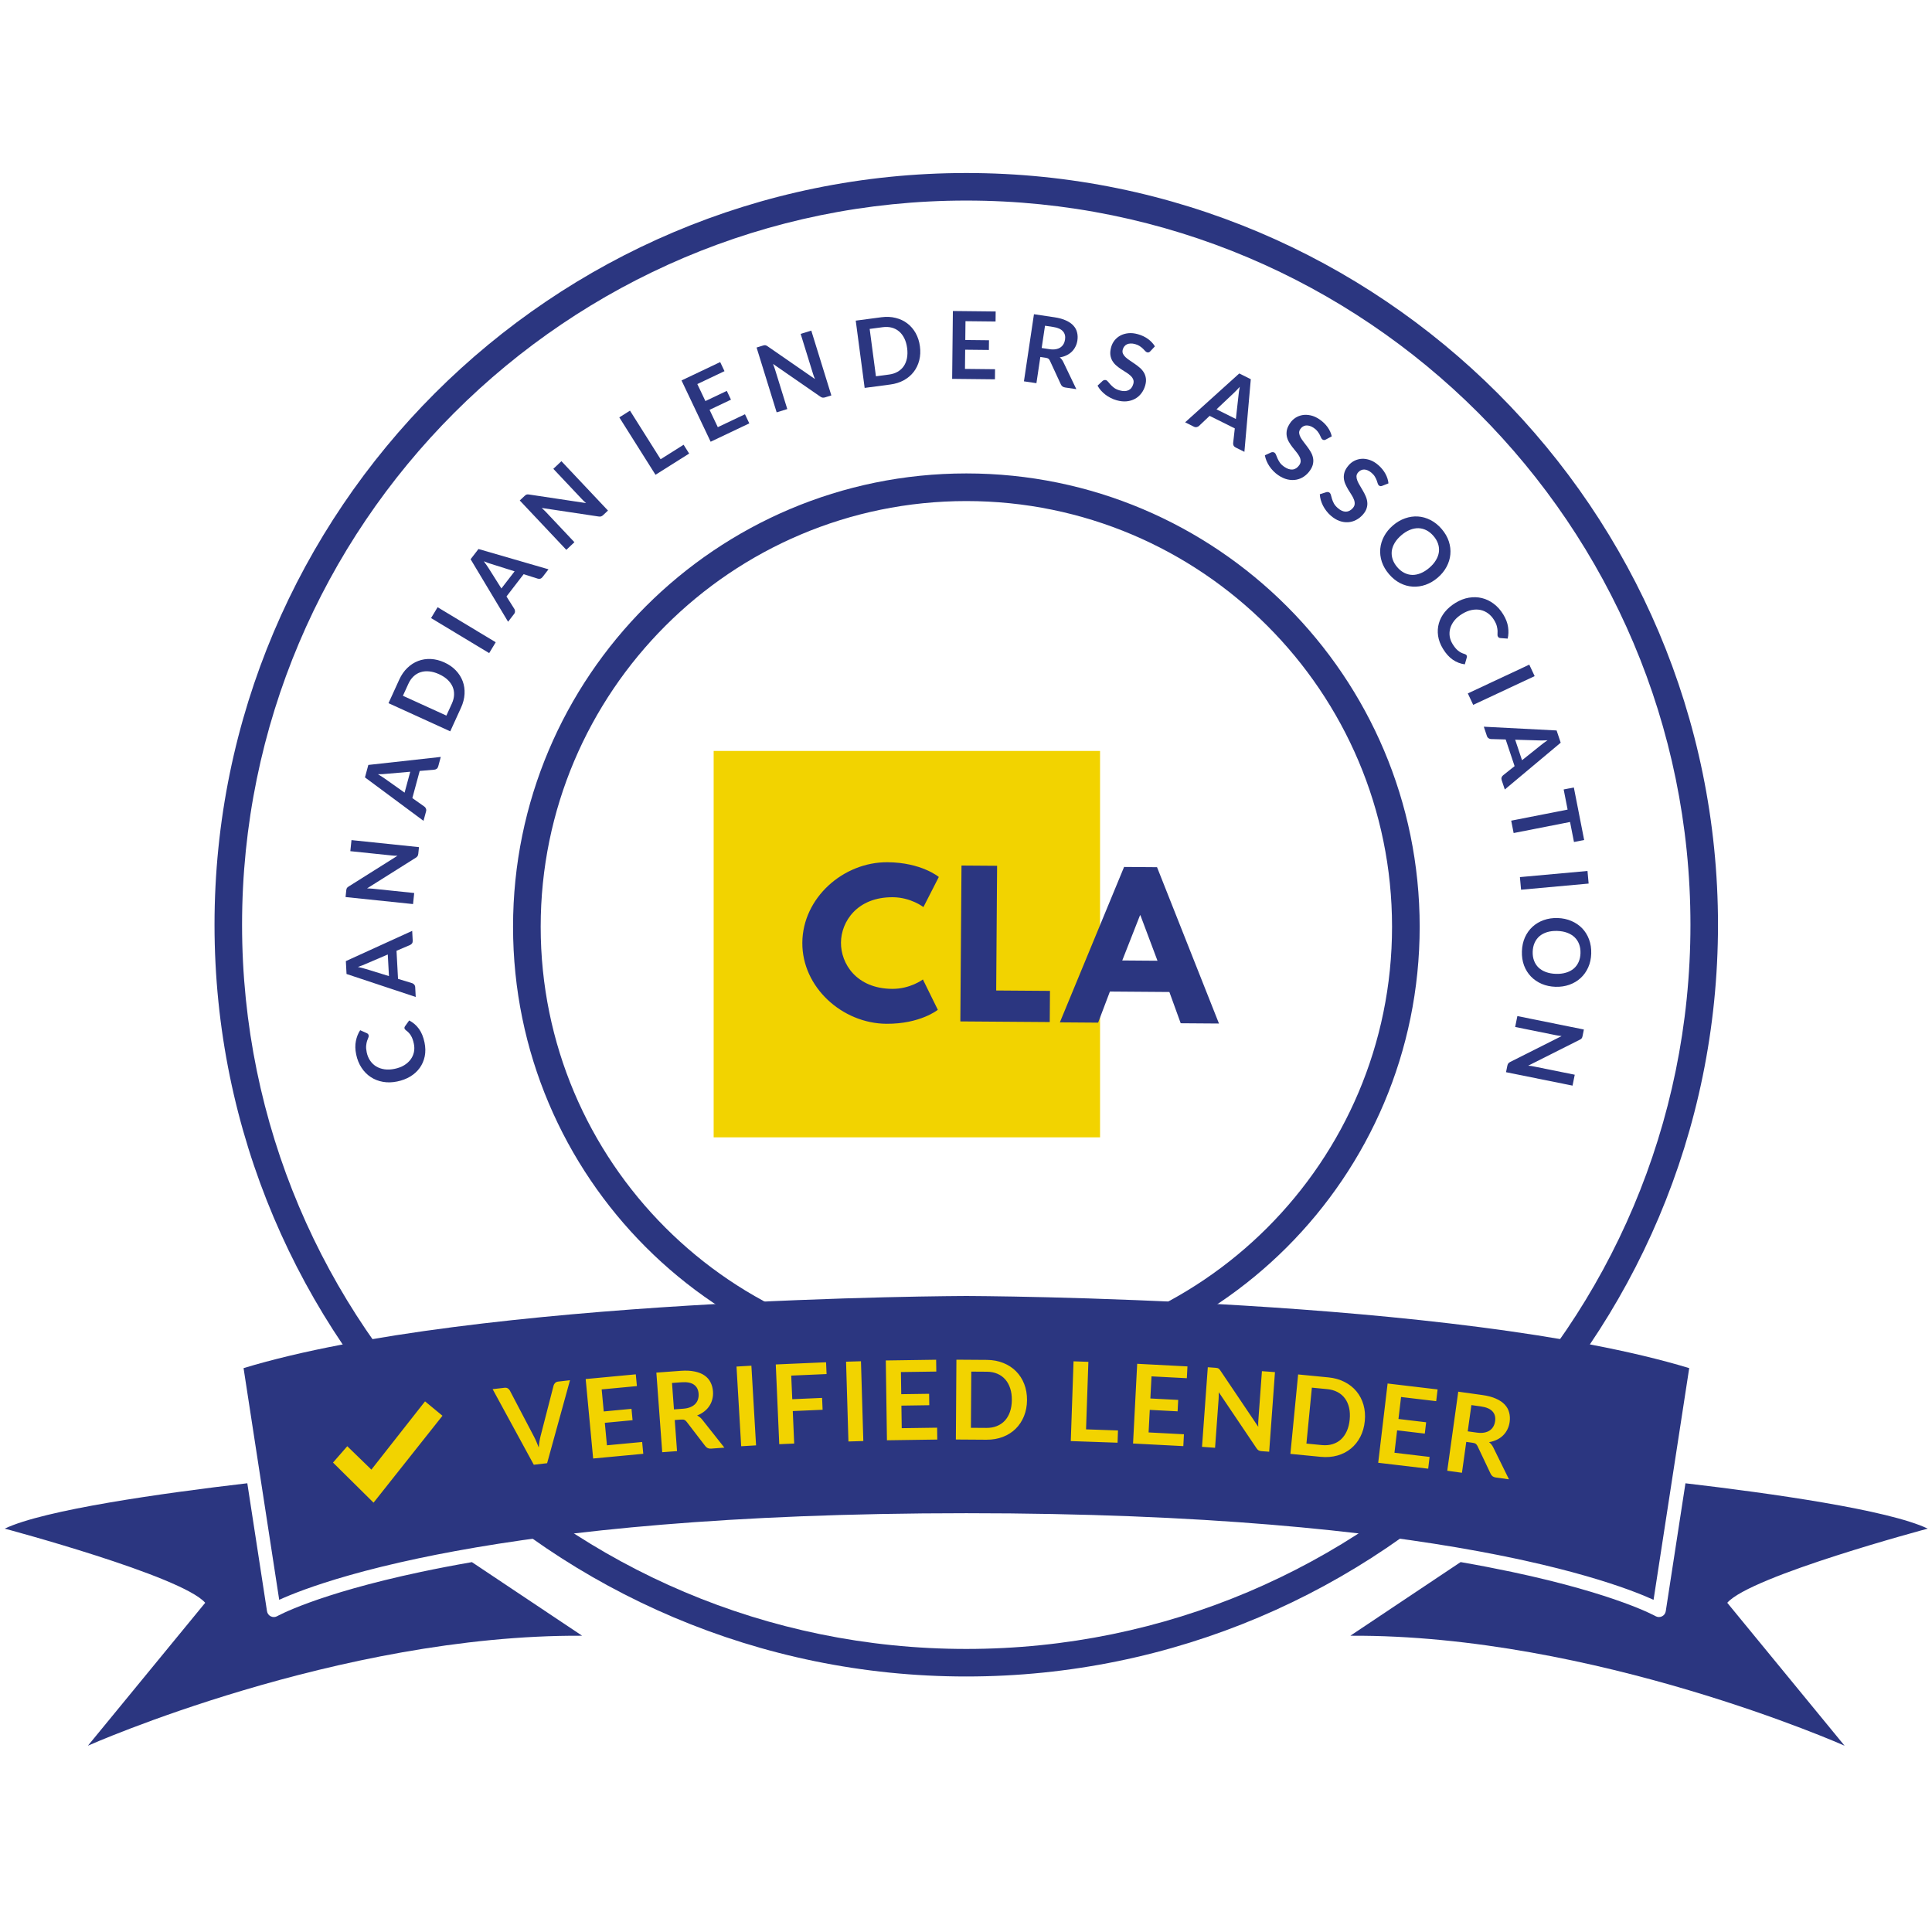 <svg width="410" height="410" viewBox="0 0 410 410" fill="none" xmlns="http://www.w3.org/2000/svg">
<path fill-rule="evenodd" clip-rule="evenodd" d="M108.877 196.669C108.877 143.574 151.982 100.469 205.077 100.469C258.172 100.469 301.277 143.574 301.277 196.669C301.277 249.766 258.172 292.869 205.077 292.869C151.982 292.869 108.877 249.766 108.877 196.669ZM205.077 106.333C155.221 106.333 114.741 146.813 114.741 196.669C114.741 246.527 155.221 287.005 205.077 287.005C254.933 287.005 295.413 246.527 295.413 196.669C295.413 146.813 254.933 106.333 205.077 106.333Z" fill="#2B3680"/>
<path fill-rule="evenodd" clip-rule="evenodd" d="M45.525 196.246C45.525 108.199 117.008 36.716 205.055 36.716C293.102 36.716 364.584 108.199 364.584 196.246C364.584 284.296 293.102 355.776 205.055 355.776C117.008 355.776 45.525 284.296 45.525 196.246ZM205.055 42.561C120.236 42.561 51.37 111.427 51.37 196.246C51.37 281.068 120.236 349.931 205.055 349.931C289.874 349.931 358.74 281.068 358.74 196.246C358.74 111.427 289.874 42.561 205.055 42.561Z" fill="#2B3680"/>
<path fill-rule="evenodd" clip-rule="evenodd" d="M55.395 314.433L59.252 339.506L59.252 339.506C60.429 338.969 62.192 338.224 64.622 337.338C69.611 335.521 77.416 333.114 88.76 330.713C91.216 330.193 93.837 329.673 96.631 329.16L96.631 329.16C119.656 324.931 154.44 321.127 205.081 321.127C255.688 321.127 290.458 324.925 313.482 329.151C313.671 329.186 313.86 329.22 314.047 329.255C316.65 329.737 319.1 330.225 321.404 330.713C322.112 330.863 322.808 331.013 323.489 331.163C333.712 333.413 340.864 335.635 345.54 337.338C345.692 337.393 345.842 337.448 345.988 337.503C348.189 338.316 349.807 339.003 350.91 339.506L354.768 314.44L358.477 290.337C333.81 282.856 295.933 279.019 263.897 277.061C247.642 276.068 232.934 275.56 222.29 275.301C216.968 275.171 212.663 275.104 209.69 275.069C208.203 275.051 207.049 275.042 206.268 275.037C205.877 275.034 205.579 275.033 205.379 275.032L205.081 275.031H205.08L205.003 275.031L204.772 275.032C204.569 275.033 204.268 275.034 203.874 275.037C203.086 275.042 201.927 275.051 200.435 275.069C197.452 275.104 193.141 275.172 187.815 275.302C177.163 275.562 162.456 276.07 146.208 277.064C114.184 279.023 76.339 282.86 51.688 290.337L55.395 314.433ZM56.661 341.922L52.484 314.769C34.505 316.875 9.38 320.395 1.001 324.399C1.001 324.399 38.606 334.426 43.547 340.137L18.654 370.465C18.654 370.465 71.793 346.843 123.535 347.127L100.145 331.507C96.237 332.187 92.65 332.883 89.367 333.578C78.144 335.954 70.472 338.324 65.625 340.09C63.201 340.973 61.484 341.704 60.382 342.21C59.831 342.462 59.434 342.659 59.18 342.789C59.053 342.854 58.961 342.902 58.904 342.933C58.875 342.949 58.855 342.96 58.843 342.967L58.833 342.972L58.831 342.973C58.413 343.211 57.904 343.228 57.471 343.018C57.037 342.808 56.734 342.399 56.661 341.922ZM320.797 333.578C317.5 332.88 313.896 332.181 309.968 331.498L286.565 347.127C338.307 346.843 391.446 370.465 391.446 370.465L366.553 340.137C371.494 334.426 409.099 324.399 409.099 324.399C400.73 320.399 375.654 316.883 357.679 314.776L353.501 341.923C353.428 342.399 353.125 342.809 352.691 343.018C352.258 343.228 351.748 343.21 351.329 342.972L351.319 342.966C351.307 342.96 351.287 342.949 351.259 342.933C351.201 342.902 351.11 342.854 350.982 342.789C350.728 342.658 350.331 342.462 349.78 342.21C348.679 341.704 346.962 340.973 344.538 340.09C339.691 338.324 332.019 335.954 320.797 333.578Z" fill="#2B3680"/>
<path fill-rule="evenodd" clip-rule="evenodd" d="M217.948 297.12C217.94 298.362 217.725 299.5 217.304 300.536C216.883 301.572 216.295 302.462 215.541 303.207C214.786 303.951 213.88 304.527 212.823 304.934C211.766 305.341 210.597 305.54 209.316 305.531L202.85 305.487L202.965 288.548L209.431 288.592C210.712 288.601 211.878 288.82 212.93 289.249C213.981 289.67 214.879 290.258 215.624 291.013C216.368 291.76 216.944 292.654 217.351 293.695C217.758 294.737 217.957 295.878 217.948 297.12ZM214.727 297.098C214.733 296.169 214.614 295.336 214.369 294.6C214.124 293.857 213.773 293.23 213.316 292.719C212.859 292.2 212.299 291.802 211.637 291.524C210.983 291.247 210.242 291.105 209.414 291.099L206.123 291.077L206.042 303.002L209.333 303.024C210.161 303.03 210.904 302.898 211.562 302.629C212.227 302.36 212.792 301.974 213.256 301.469C213.721 300.957 214.08 300.335 214.335 299.602C214.59 298.862 214.721 298.027 214.727 297.098ZM198.698 291.064L198.662 288.557L187.979 288.712L188.224 305.649L198.907 305.494L198.87 302.976L191.362 303.084L191.293 298.294L197.208 298.208L197.173 295.784L191.258 295.869L191.19 291.172L198.698 291.064ZM183.211 305.81L180.05 305.904L179.548 288.972L182.71 288.879L183.211 305.81ZM175.413 291.597L175.304 289.093L164.631 289.558L165.368 306.48L168.539 306.342L168.239 299.449L174.57 299.174L174.461 296.657L168.13 296.933L167.911 291.924L175.413 291.597ZM160.447 306.73L157.29 306.915L156.298 290.005L159.456 289.82L160.447 306.73ZM143.677 307.951L143.191 301.351L144.534 301.252C144.846 301.229 145.082 301.254 145.244 301.329C145.414 301.402 145.573 301.535 145.72 301.728L149.67 306.876C149.818 307.068 149.989 307.212 150.184 307.308C150.386 307.402 150.624 307.44 150.897 307.42L153.724 307.211L149.035 301.284C148.716 300.885 148.35 300.587 147.936 300.39C148.514 300.16 149.021 299.872 149.458 299.527C149.902 299.181 150.265 298.79 150.546 298.354C150.835 297.918 151.042 297.44 151.169 296.922C151.303 296.403 151.349 295.859 151.307 295.291C151.254 294.574 151.081 293.929 150.789 293.356C150.503 292.774 150.08 292.288 149.518 291.899C148.965 291.509 148.267 291.228 147.424 291.055C146.589 290.874 145.595 290.825 144.442 290.91L139.29 291.29L140.534 308.183L143.677 307.951ZM144.987 298.951L143.024 299.096L142.611 293.488L144.621 293.34C145.781 293.255 146.659 293.421 147.253 293.839C147.856 294.257 148.189 294.894 148.252 295.751C148.283 296.179 148.242 296.578 148.128 296.946C148.015 297.315 147.823 297.642 147.555 297.928C147.293 298.206 146.946 298.435 146.513 298.616C146.088 298.796 145.579 298.908 144.987 298.951ZM134.926 291.654L135.16 294.15L127.685 294.853L128.124 299.53L134.014 298.976L134.241 301.39L128.352 301.944L128.8 306.714L136.276 306.011L136.512 308.518L125.875 309.519L124.289 292.654L134.926 291.654ZM104.542 294.798L107.067 294.506C107.339 294.475 107.568 294.516 107.754 294.628C107.94 294.74 108.087 294.896 108.197 295.096L113.337 304.903C113.507 305.222 113.674 305.576 113.837 305.966C114.006 306.347 114.171 306.753 114.331 307.182C114.406 306.27 114.537 305.457 114.722 304.744L117.483 294.025C117.532 293.838 117.638 293.661 117.799 293.493C117.961 293.325 118.173 293.226 118.437 293.195L120.962 292.904L116.106 310.515L113.279 310.841L104.542 294.798ZM237.254 303.565L230.475 303.331L230.97 289.001L227.821 288.893L227.236 305.821L237.164 306.164L237.254 303.565ZM251.997 289.972L251.867 292.475L244.368 292.086L244.125 296.777L250.033 297.084L249.907 299.505L243.999 299.199L243.751 303.983L251.25 304.373L251.119 306.888L240.45 306.334L241.328 289.418L251.997 289.972ZM258.311 290.315C258.218 290.293 258.102 290.277 257.962 290.266L256.314 290.146L255.085 307.041L257.854 307.242L258.609 296.867C258.624 296.665 258.632 296.442 258.634 296.2C258.644 295.95 258.647 295.7 258.642 295.449L266.655 307.343C266.796 307.556 266.946 307.708 267.104 307.798C267.261 307.888 267.465 307.942 267.714 307.96L269.338 308.078L270.568 291.184L267.799 290.983L267.052 301.252C267.035 301.478 267.021 301.724 267.01 301.989C267.007 302.247 267.011 302.514 267.022 302.789L258.977 290.845C258.899 290.73 258.827 290.639 258.762 290.571C258.697 290.496 258.626 290.44 258.551 290.403C258.484 290.359 258.404 290.33 258.311 290.315ZM289.632 301.564C289.512 302.8 289.195 303.915 288.682 304.909C288.17 305.902 287.504 306.736 286.685 307.409C285.866 308.083 284.912 308.575 283.823 308.884C282.733 309.194 281.551 309.287 280.277 309.163L273.841 308.536L275.482 291.677L281.918 292.304C283.193 292.428 284.335 292.751 285.343 293.273C286.352 293.787 287.194 294.453 287.867 295.272C288.541 296.083 289.034 297.026 289.345 298.1C289.657 299.174 289.752 300.328 289.632 301.564ZM286.426 301.252C286.516 300.327 286.472 299.487 286.294 298.732C286.118 297.97 285.824 297.313 285.415 296.764C285.006 296.206 284.485 295.759 283.851 295.423C283.224 295.087 282.499 294.879 281.675 294.799L278.399 294.48L277.243 306.349L280.52 306.668C281.343 306.748 282.095 306.684 282.774 306.475C283.462 306.268 284.059 305.934 284.567 305.473C285.075 305.005 285.49 304.417 285.81 303.711C286.13 302.997 286.336 302.177 286.426 301.252ZM304.784 297.349L305.08 294.859L294.471 293.601L292.475 310.422L303.084 311.68L303.381 309.179L295.925 308.295L296.489 303.537L302.363 304.234L302.649 301.826L296.775 301.129L297.328 296.464L304.784 297.349ZM311.162 305.992L310.25 312.547L307.129 312.113L309.464 295.336L314.581 296.048C315.725 296.207 316.687 296.463 317.466 296.816C318.253 297.162 318.877 297.584 319.336 298.082C319.803 298.58 320.114 299.144 320.271 299.773C320.437 300.395 320.47 301.062 320.371 301.774C320.293 302.339 320.133 302.86 319.893 303.34C319.661 303.82 319.357 304.243 318.983 304.609C318.617 304.975 318.18 305.281 317.673 305.526C317.173 305.772 316.617 305.947 316.003 306.051C316.366 306.33 316.662 306.698 316.89 307.156L320.228 313.936L317.42 313.545C317.149 313.508 316.925 313.421 316.747 313.286C316.576 313.152 316.439 312.975 316.335 312.756L313.556 306.893C313.452 306.673 313.325 306.51 313.175 306.402C313.032 306.295 312.806 306.221 312.496 306.178L311.162 305.992ZM311.474 303.753L313.423 304.024C314.011 304.106 314.532 304.103 314.985 304.017C315.447 303.931 315.834 303.78 316.148 303.563C316.471 303.34 316.727 303.06 316.916 302.724C317.104 302.388 317.228 302.007 317.288 301.581C317.406 300.73 317.215 300.038 316.713 299.503C316.22 298.969 315.397 298.622 314.245 298.461L312.249 298.183L311.474 303.753ZM73.698 306.908L70.669 310.379L79.272 318.89L93.899 300.443L90.199 297.39L78.813 311.876L73.698 306.908Z" fill="#F2D300"/>
<path d="M85.838 218.226C85.808 218.083 85.838 217.948 85.927 217.821L86.835 216.555C87.662 216.981 88.35 217.574 88.901 218.334C89.45 219.088 89.846 220.051 90.088 221.221C90.305 222.268 90.321 223.247 90.137 224.16C89.951 225.066 89.601 225.881 89.087 226.604C88.572 227.328 87.905 227.94 87.087 228.442C86.267 228.937 85.334 229.292 84.287 229.509C83.228 229.728 82.223 229.753 81.272 229.584C80.316 229.415 79.453 229.079 78.684 228.573C77.915 228.068 77.263 227.41 76.729 226.598C76.188 225.781 75.806 224.837 75.584 223.764C75.367 222.717 75.347 221.769 75.524 220.919C75.693 220.064 75.996 219.299 76.433 218.626L77.833 219.251C77.922 219.287 78.004 219.341 78.08 219.414C78.155 219.48 78.207 219.584 78.237 219.727C78.267 219.877 78.241 220.041 78.156 220.222C78.071 220.402 77.985 220.626 77.899 220.895C77.812 221.164 77.748 221.496 77.708 221.891C77.666 222.279 77.704 222.756 77.821 223.322C77.958 223.985 78.202 224.572 78.551 225.082C78.893 225.588 79.32 225.998 79.833 226.312C80.344 226.62 80.932 226.824 81.597 226.923C82.254 227.018 82.966 226.986 83.733 226.827C84.526 226.663 85.208 226.407 85.78 226.058C86.351 225.702 86.808 225.289 87.151 224.818C87.494 224.347 87.726 223.828 87.846 223.261C87.959 222.695 87.954 222.113 87.83 221.515C87.756 221.157 87.67 220.84 87.572 220.562C87.472 220.277 87.356 220.023 87.221 219.8C87.086 219.571 86.93 219.362 86.756 219.175C86.574 218.982 86.363 218.798 86.124 218.624C86.052 218.571 85.992 218.512 85.945 218.448C85.891 218.384 85.855 218.31 85.838 218.226Z" fill="#2B3680"/>
<path d="M87.472 197.544L87.583 199.612C87.595 199.844 87.549 200.039 87.445 200.198C87.333 200.35 87.193 200.464 87.024 200.539L84.148 201.77L84.467 207.727L87.458 208.644C87.613 208.689 87.758 208.787 87.893 208.94C88.027 209.086 88.1 209.271 88.112 209.497L88.223 211.575L73.541 206.696L73.395 203.962L87.472 197.544ZM82.541 207.142L82.295 202.558L77.606 204.564C77.398 204.655 77.154 204.758 76.874 204.872C76.588 204.981 76.278 205.091 75.945 205.201C76.288 205.276 76.608 205.352 76.904 205.429C77.2 205.5 77.46 205.572 77.684 205.647L82.541 207.142Z" fill="#2B3680"/>
<path d="M73.478 188.971C73.49 188.852 73.507 188.754 73.529 188.676C73.544 188.597 73.571 188.53 73.61 188.474C73.643 188.411 73.693 188.353 73.758 188.299C73.817 188.245 73.897 188.187 73.997 188.124L84.357 181.603C84.124 181.605 83.897 181.602 83.678 181.592C83.453 181.576 83.244 181.557 83.053 181.537L74.346 180.631L74.591 178.284L88.913 179.774L88.77 181.151C88.748 181.362 88.697 181.534 88.616 181.666C88.536 181.798 88.403 181.921 88.217 182.035L77.899 188.53C78.113 188.532 78.325 188.541 78.537 188.556C78.743 188.565 78.932 188.578 79.104 188.595L87.9 189.511L87.655 191.858L73.333 190.368L73.478 188.971Z" fill="#2B3680"/>
<path d="M93.543 160.63L93.002 162.63C92.941 162.854 92.836 163.025 92.688 163.143C92.534 163.253 92.365 163.317 92.181 163.336L89.065 163.608L87.507 169.366L90.062 171.171C90.196 171.262 90.303 171.401 90.383 171.588C90.465 171.768 90.476 171.967 90.417 172.185L89.874 174.194L77.45 164.975L78.165 162.331L93.543 160.63ZM85.86 168.209L87.059 163.777L81.977 164.218C81.751 164.24 81.488 164.261 81.186 164.283C80.88 164.296 80.551 164.304 80.2 164.305C80.503 164.483 80.783 164.655 81.04 164.821C81.3 164.981 81.524 165.131 81.713 165.271L85.86 168.209Z" fill="#2B3680"/>
<path d="M94.304 140.578C95.265 141.016 96.074 141.579 96.731 142.265C97.388 142.952 97.875 143.717 98.19 144.562C98.505 145.406 98.637 146.309 98.585 147.27C98.534 148.232 98.282 149.208 97.83 150.198L95.549 155.2L82.447 149.224L84.728 144.223C85.18 143.232 85.755 142.403 86.453 141.737C87.145 141.067 87.914 140.575 88.758 140.26C89.596 139.941 90.49 139.805 91.44 139.852C92.389 139.898 93.344 140.14 94.304 140.578ZM93.168 143.07C92.449 142.742 91.762 142.545 91.106 142.48C90.444 142.411 89.835 142.466 89.28 142.643C88.719 142.817 88.215 143.113 87.77 143.53C87.327 143.941 86.96 144.467 86.667 145.107L85.506 147.653L94.73 151.86L95.891 149.314C96.183 148.674 96.339 148.052 96.359 147.448C96.382 146.838 96.278 146.265 96.048 145.73C95.812 145.192 95.454 144.696 94.975 144.244C94.489 143.789 93.887 143.398 93.168 143.07Z" fill="#2B3680"/>
<path d="M105.198 136.296L103.81 138.599L91.477 131.165L92.865 128.862L105.198 136.296Z" fill="#2B3680"/>
<path d="M116.4 120.815L115.136 122.456C114.994 122.64 114.832 122.758 114.649 122.81C114.465 122.853 114.285 122.848 114.108 122.795L111.124 121.854L107.484 126.58L109.154 129.225C109.243 129.36 109.288 129.529 109.291 129.732C109.298 129.93 109.232 130.119 109.095 130.297L107.824 131.946L99.869 118.677L101.541 116.508L116.4 120.815ZM106.404 124.881L109.206 121.244L104.342 119.709C104.125 119.642 103.873 119.561 103.586 119.466C103.298 119.361 102.991 119.243 102.666 119.11C102.878 119.39 103.071 119.656 103.246 119.908C103.424 120.154 103.574 120.379 103.695 120.581L106.404 124.881Z" fill="#2B3680"/>
<path d="M111.324 105.244C111.411 105.162 111.488 105.098 111.555 105.053C111.617 105.003 111.682 104.97 111.748 104.953C111.815 104.927 111.89 104.915 111.975 104.917C112.054 104.915 112.153 104.923 112.27 104.94L124.375 106.762C124.197 106.611 124.027 106.46 123.867 106.31C123.708 106.15 123.562 106 123.43 105.86L117.425 99.491L119.142 97.872L129.021 108.349L128.013 109.299C127.859 109.445 127.708 109.541 127.561 109.589C127.414 109.636 127.233 109.642 127.018 109.608L114.961 107.795C115.122 107.936 115.277 108.081 115.428 108.231C115.578 108.372 115.713 108.505 115.832 108.631L121.898 115.065L120.181 116.684L110.302 106.207L111.324 105.244Z" fill="#2B3680"/>
<path d="M140.193 97.457L145.071 94.383L146.25 96.253L139.106 100.756L131.427 88.574L133.694 87.145L140.193 97.457Z" fill="#2B3680"/>
<path d="M152.834 76.839L153.749 78.764L147.983 81.504L149.697 85.111L154.239 82.952L155.124 84.814L150.581 86.972L152.329 90.651L158.095 87.912L159.014 89.846L150.811 93.743L144.631 80.737L152.834 76.839Z" fill="#2B3680"/>
<path d="M161.902 73.336C162.016 73.301 162.113 73.278 162.193 73.267C162.271 73.25 162.343 73.248 162.41 73.262C162.482 73.268 162.555 73.291 162.629 73.33C162.702 73.363 162.787 73.413 162.884 73.48L172.953 80.444C172.859 80.23 172.773 80.02 172.696 79.815C172.622 79.601 172.557 79.402 172.501 79.218L169.912 70.856L172.166 70.158L176.425 83.914L175.103 84.324C174.9 84.386 174.722 84.407 174.569 84.385C174.416 84.362 174.251 84.288 174.073 84.163L164.045 77.228C164.127 77.426 164.202 77.625 164.271 77.826C164.345 78.018 164.407 78.197 164.458 78.362L167.074 86.809L164.819 87.507L160.56 73.752L161.902 73.336Z" fill="#2B3680"/>
<path d="M195.222 73.503C195.361 74.549 195.314 75.533 195.081 76.455C194.848 77.376 194.458 78.195 193.909 78.91C193.361 79.626 192.666 80.217 191.824 80.683C190.982 81.15 190.021 81.455 188.941 81.598L183.492 82.32L181.601 68.044L187.05 67.323C188.129 67.18 189.137 67.227 190.072 67.465C191.007 67.696 191.832 68.085 192.548 68.633C193.263 69.175 193.852 69.86 194.317 70.689C194.782 71.518 195.084 72.456 195.222 73.503ZM192.507 73.862C192.404 73.079 192.205 72.392 191.913 71.801C191.619 71.204 191.25 70.717 190.805 70.341C190.359 69.958 189.841 69.688 189.251 69.532C188.668 69.375 188.028 69.343 187.33 69.435L184.556 69.803L185.887 79.853L188.661 79.485C189.359 79.393 189.969 79.195 190.491 78.891C191.02 78.587 191.451 78.195 191.782 77.716C192.113 77.23 192.343 76.663 192.471 76.017C192.599 75.364 192.611 74.646 192.507 73.862Z" fill="#2B3680"/>
<path d="M211.296 66.097L211.274 68.228L204.891 68.16L204.848 72.153L209.877 72.207L209.855 74.268L204.826 74.214L204.782 78.287L211.165 78.355L211.142 80.496L202.061 80.399L202.215 66L211.296 66.097Z" fill="#2B3680"/>
<path d="M220.776 75.754L219.944 81.319L217.295 80.923L219.422 66.681L223.766 67.33C224.737 67.475 225.553 67.701 226.212 68.008C226.878 68.309 227.405 68.672 227.791 69.099C228.183 69.527 228.444 70.009 228.572 70.545C228.707 71.075 228.73 71.643 228.64 72.247C228.568 72.726 228.428 73.168 228.22 73.574C228.018 73.98 227.757 74.337 227.436 74.645C227.121 74.953 226.747 75.21 226.314 75.413C225.887 75.618 225.413 75.762 224.89 75.845C225.197 76.086 225.445 76.401 225.635 76.792L228.415 82.584L226.031 82.228C225.801 82.194 225.611 82.118 225.461 82.002C225.317 81.887 225.202 81.735 225.116 81.548L222.803 76.54C222.717 76.353 222.61 76.213 222.483 76.12C222.362 76.028 222.171 75.963 221.908 75.924L220.776 75.754ZM221.059 73.853L222.714 74.1C223.213 74.175 223.656 74.177 224.042 74.108C224.435 74.039 224.766 73.914 225.035 73.732C225.311 73.545 225.531 73.31 225.694 73.025C225.857 72.741 225.966 72.418 226.02 72.057C226.128 71.335 225.971 70.744 225.55 70.285C225.135 69.827 224.438 69.525 223.46 69.379L221.766 69.126L221.059 73.853Z" fill="#2B3680"/>
<path d="M244.111 74.545C244.001 74.666 243.891 74.742 243.779 74.772C243.673 74.805 243.556 74.803 243.428 74.767C243.3 74.731 243.17 74.643 243.037 74.503C242.906 74.356 242.749 74.191 242.565 74.008C242.382 73.826 242.157 73.646 241.889 73.468C241.63 73.285 241.303 73.138 240.906 73.027C240.548 72.927 240.223 72.883 239.929 72.898C239.644 72.907 239.387 72.963 239.158 73.065C238.936 73.168 238.75 73.316 238.6 73.508C238.451 73.694 238.341 73.915 238.27 74.17C238.178 74.496 238.192 74.793 238.31 75.061C238.434 75.33 238.625 75.583 238.883 75.821C239.14 76.059 239.444 76.292 239.793 76.521C240.143 76.75 240.496 76.99 240.853 77.242C241.218 77.489 241.567 77.759 241.898 78.051C242.232 78.338 242.509 78.664 242.731 79.029C242.954 79.388 243.099 79.794 243.166 80.247C243.238 80.702 243.194 81.217 243.033 81.792C242.857 82.419 242.584 82.977 242.212 83.465C241.849 83.95 241.403 84.338 240.873 84.631C240.351 84.919 239.759 85.098 239.098 85.168C238.439 85.232 237.726 85.156 236.959 84.941C236.518 84.818 236.096 84.651 235.693 84.442C235.288 84.239 234.909 84.002 234.558 83.731C234.212 83.462 233.898 83.167 233.616 82.847C233.34 82.528 233.106 82.194 232.914 81.844L234.009 80.816C234.104 80.746 234.208 80.696 234.32 80.665C234.44 80.63 234.561 80.629 234.682 80.663C234.842 80.708 234.996 80.824 235.144 81.01C235.293 81.19 235.471 81.394 235.675 81.624C235.886 81.856 236.142 82.086 236.443 82.315C236.753 82.54 237.147 82.719 237.627 82.853C238.362 83.059 238.979 83.046 239.479 82.814C239.98 82.575 240.322 82.129 240.504 81.477C240.607 81.113 240.597 80.79 240.476 80.507C240.362 80.227 240.176 79.968 239.918 79.731C239.662 79.487 239.358 79.257 239.005 79.04C238.652 78.824 238.295 78.597 237.934 78.358C237.574 78.119 237.227 77.856 236.893 77.57C236.56 77.284 236.283 76.954 236.063 76.583C235.843 76.211 235.701 75.785 235.635 75.305C235.578 74.82 235.638 74.261 235.815 73.628C235.957 73.123 236.194 72.658 236.526 72.234C236.865 71.812 237.278 71.469 237.766 71.206C238.26 70.944 238.819 70.781 239.444 70.714C240.07 70.648 240.743 70.716 241.466 70.919C242.284 71.148 243.003 71.487 243.621 71.936C244.24 72.385 244.728 72.908 245.085 73.504L244.111 74.545Z" fill="#2B3680"/>
<path d="M264.081 95.888L262.227 94.964C262.019 94.861 261.872 94.724 261.785 94.555C261.708 94.383 261.678 94.205 261.695 94.021L262.043 90.912L256.703 88.252L254.431 90.402C254.315 90.514 254.158 90.592 253.959 90.634C253.766 90.679 253.569 90.651 253.367 90.55L251.504 89.622L262.988 79.255L265.439 80.476L264.081 95.888ZM258.162 86.865L262.271 88.912L262.838 83.843C262.862 83.617 262.893 83.354 262.931 83.054C262.978 82.751 263.035 82.428 263.103 82.083C262.869 82.345 262.645 82.585 262.432 82.805C262.224 83.028 262.033 83.219 261.858 83.376L258.162 86.865Z" fill="#2B3680"/>
<path d="M281.365 93.274C281.222 93.354 281.093 93.391 280.977 93.384C280.866 93.381 280.756 93.342 280.647 93.267C280.537 93.193 280.441 93.067 280.36 92.892C280.283 92.71 280.186 92.504 280.071 92.273C279.955 92.042 279.799 91.799 279.603 91.545C279.415 91.289 279.152 91.045 278.811 90.813C278.504 90.604 278.209 90.46 277.926 90.379C277.653 90.298 277.391 90.268 277.143 90.292C276.899 90.319 276.676 90.4 276.472 90.534C276.272 90.663 276.097 90.837 275.948 91.056C275.757 91.336 275.675 91.622 275.702 91.913C275.734 92.208 275.834 92.509 276.002 92.816C276.171 93.124 276.384 93.442 276.642 93.77C276.9 94.098 277.159 94.439 277.417 94.791C277.684 95.142 277.928 95.509 278.149 95.892C278.374 96.27 278.533 96.667 278.626 97.084C278.724 97.496 278.731 97.927 278.65 98.377C278.574 98.831 278.367 99.305 278.031 99.799C277.665 100.337 277.228 100.779 276.72 101.123C276.221 101.467 275.674 101.692 275.078 101.801C274.492 101.908 273.874 101.889 273.225 101.744C272.581 101.594 271.929 101.295 271.27 100.847C270.892 100.589 270.545 100.297 270.229 99.97C269.91 99.648 269.627 99.303 269.38 98.934C269.139 98.569 268.935 98.189 268.77 97.795C268.61 97.405 268.495 97.014 268.425 96.621L269.79 95.996C269.903 95.96 270.017 95.946 270.133 95.953C270.258 95.957 270.373 95.995 270.477 96.066C270.614 96.16 270.723 96.318 270.804 96.542C270.888 96.76 270.991 97.01 271.111 97.293C271.238 97.58 271.407 97.88 271.619 98.193C271.841 98.505 272.157 98.8 272.569 99.081C273.2 99.51 273.789 99.695 274.337 99.634C274.888 99.567 275.354 99.254 275.735 98.694C275.948 98.382 276.043 98.072 276.018 97.766C275.999 97.464 275.905 97.159 275.737 96.852C275.572 96.539 275.357 96.224 275.091 95.907C274.825 95.589 274.56 95.26 274.294 94.918C274.029 94.577 273.784 94.217 273.559 93.84C273.334 93.462 273.177 93.061 273.087 92.639C272.997 92.216 272.998 91.767 273.089 91.291C273.19 90.813 273.425 90.303 273.795 89.759C274.09 89.326 274.462 88.961 274.913 88.665C275.369 88.373 275.87 88.18 276.416 88.086C276.967 87.996 277.55 88.019 278.163 88.156C278.777 88.292 279.394 88.572 280.014 88.994C280.717 89.472 281.289 90.023 281.733 90.646C282.176 91.269 282.472 91.92 282.62 92.599L281.365 93.274Z" fill="#2B3680"/>
<path d="M293.327 103.101C293.176 103.163 293.043 103.184 292.929 103.164C292.819 103.148 292.715 103.096 292.614 103.009C292.514 102.922 292.434 102.786 292.375 102.602C292.319 102.413 292.248 102.197 292.16 101.953C292.073 101.71 291.947 101.451 291.782 101.175C291.627 100.899 291.394 100.625 291.083 100.355C290.803 100.111 290.527 99.932 290.256 99.819C289.994 99.705 289.738 99.645 289.488 99.639C289.243 99.637 289.012 99.691 288.793 99.8C288.579 99.904 288.385 100.056 288.211 100.257C287.988 100.512 287.873 100.786 287.865 101.078C287.862 101.375 287.926 101.686 288.056 102.011C288.187 102.336 288.361 102.677 288.579 103.033C288.796 103.39 289.012 103.759 289.227 104.139C289.451 104.519 289.649 104.912 289.823 105.319C290.002 105.721 290.113 106.135 290.156 106.56C290.204 106.98 290.161 107.409 290.026 107.846C289.896 108.288 289.636 108.734 289.243 109.185C288.816 109.676 288.33 110.062 287.784 110.344C287.249 110.626 286.678 110.785 286.074 110.822C285.479 110.859 284.868 110.767 284.241 110.547C283.618 110.321 283.007 109.947 282.406 109.424C282.06 109.123 281.75 108.791 281.476 108.429C281.197 108.072 280.957 107.696 280.756 107.3C280.559 106.909 280.402 106.508 280.285 106.097C280.172 105.691 280.104 105.289 280.081 104.89L281.511 104.432C281.627 104.41 281.742 104.409 281.857 104.429C281.98 104.449 282.09 104.5 282.185 104.583C282.31 104.692 282.399 104.862 282.453 105.094C282.511 105.32 282.583 105.581 282.669 105.876C282.761 106.176 282.893 106.494 283.067 106.83C283.25 107.166 283.529 107.497 283.905 107.824C284.481 108.325 285.044 108.578 285.595 108.583C286.15 108.582 286.65 108.326 287.095 107.816C287.343 107.53 287.473 107.234 287.485 106.928C287.502 106.625 287.445 106.312 287.314 105.986C287.188 105.656 287.012 105.318 286.785 104.971C286.559 104.625 286.334 104.266 286.111 103.895C285.888 103.525 285.687 103.139 285.509 102.737C285.331 102.335 285.222 101.919 285.183 101.489C285.144 101.059 285.198 100.613 285.345 100.151C285.501 99.688 285.795 99.209 286.227 98.714C286.571 98.318 286.984 98 287.467 97.76C287.954 97.524 288.474 97.392 289.027 97.363C289.586 97.338 290.161 97.43 290.755 97.639C291.348 97.847 291.927 98.198 292.493 98.691C293.134 99.249 293.637 99.864 294.004 100.535C294.37 101.206 294.586 101.887 294.653 102.579L293.327 103.101Z" fill="#2B3680"/>
<path d="M305.101 122.594C304.299 123.281 303.44 123.784 302.526 124.103C301.616 124.419 300.704 124.548 299.79 124.492C298.877 124.435 297.987 124.187 297.122 123.748C296.262 123.304 295.477 122.669 294.769 121.842C294.061 121.015 293.553 120.139 293.243 119.216C292.942 118.293 292.833 117.374 292.913 116.457C292.998 115.545 293.266 114.665 293.719 113.814C294.176 112.96 294.805 112.19 295.607 111.503C296.409 110.817 297.265 110.316 298.175 110C299.089 109.68 300.004 109.549 300.917 109.606C301.835 109.667 302.725 109.92 303.585 110.364C304.454 110.808 305.243 111.443 305.951 112.271C306.659 113.098 307.163 113.973 307.464 114.895C307.764 115.818 307.872 116.735 307.787 117.647C307.707 118.554 307.439 119.435 306.982 120.289C306.53 121.139 305.903 121.908 305.101 122.594ZM303.313 120.506C303.913 119.992 304.382 119.452 304.717 118.885C305.063 118.318 305.275 117.744 305.353 117.161C305.431 116.579 305.375 115.997 305.184 115.418C304.998 114.843 304.676 114.288 304.219 113.754C303.761 113.219 303.261 112.813 302.717 112.535C302.174 112.258 301.606 112.11 301.014 112.092C300.426 112.08 299.824 112.198 299.207 112.446C298.594 112.691 297.988 113.07 297.388 113.584C296.788 114.097 296.317 114.64 295.976 115.212C295.64 115.779 295.433 116.354 295.355 116.936C295.286 117.519 295.347 118.101 295.537 118.681C295.728 119.26 296.052 119.818 296.509 120.352C296.967 120.887 297.466 121.291 298.005 121.563C298.548 121.841 299.111 121.988 299.694 122.005C300.281 122.018 300.879 121.899 301.487 121.65C302.104 121.401 302.713 121.02 303.313 120.506Z" fill="#2B3680"/>
<path d="M311.233 139.075C311.309 139.199 311.327 139.336 311.286 139.486L310.858 140.983C309.936 140.862 309.088 140.536 308.313 140.006C307.542 139.481 306.845 138.708 306.222 137.689C305.665 136.776 305.319 135.859 305.185 134.938C305.053 134.023 305.108 133.137 305.349 132.283C305.589 131.428 306.01 130.627 306.611 129.879C307.216 129.136 307.974 128.486 308.887 127.93C309.81 127.366 310.748 127.003 311.7 126.842C312.657 126.678 313.583 126.704 314.477 126.92C315.372 127.136 316.207 127.536 316.984 128.12C317.769 128.706 318.447 129.467 319.018 130.402C319.575 131.314 319.914 132.2 320.034 133.06C320.164 133.922 320.136 134.744 319.952 135.525L318.423 135.409C318.327 135.405 318.231 135.382 318.135 135.339C318.043 135.303 317.959 135.222 317.882 135.097C317.803 134.967 317.773 134.802 317.792 134.604C317.811 134.406 317.816 134.166 317.807 133.883C317.798 133.601 317.745 133.267 317.65 132.882C317.559 132.502 317.362 132.066 317.061 131.573C316.708 130.995 316.281 130.525 315.78 130.162C315.287 129.801 314.747 129.56 314.159 129.437C313.574 129.319 312.951 129.326 312.292 129.456C311.642 129.588 310.982 129.859 310.314 130.267C309.622 130.689 309.066 131.161 308.645 131.682C308.228 132.209 307.938 132.752 307.773 133.311C307.609 133.87 307.566 134.437 307.645 135.012C307.729 135.582 307.93 136.129 308.248 136.65C308.438 136.962 308.627 137.232 308.813 137.46C309.002 137.695 309.198 137.894 309.4 138.059C309.605 138.229 309.821 138.373 310.049 138.491C310.285 138.611 310.546 138.713 310.83 138.796C310.915 138.821 310.991 138.857 311.058 138.902C311.13 138.943 311.188 139.001 311.233 139.075Z" fill="#2B3680"/>
<path d="M312.636 149.587L311.496 147.152L324.538 141.046L325.678 143.482L312.636 149.587Z" fill="#2B3680"/>
<path d="M319.341 167.543L318.684 165.578C318.611 165.358 318.603 165.158 318.662 164.977C318.729 164.801 318.833 164.654 318.976 164.536L321.421 162.584L319.529 156.927L316.402 156.839C316.241 156.837 316.075 156.78 315.905 156.669C315.736 156.564 315.617 156.405 315.545 156.191L314.885 154.217L330.336 155.015L331.204 157.612L319.341 167.543ZM321.542 156.979L322.998 161.332L326.985 158.151C327.161 158.008 327.369 157.844 327.608 157.659C327.855 157.479 328.125 157.29 328.417 157.095C328.066 157.114 327.737 157.126 327.431 157.13C327.126 157.141 326.857 157.14 326.622 157.128L321.542 156.979Z" fill="#2B3680"/>
<path d="M336.182 178.262L334.022 178.686L333.188 174.436L321.217 176.785L320.701 174.157L332.672 171.807L331.834 167.536L333.993 167.113L336.182 178.262Z" fill="#2B3680"/>
<path d="M322.793 188.812L322.549 186.134L336.89 184.831L337.133 187.508L322.793 188.812Z" fill="#2B3680"/>
<path d="M330.099 209.414C329.044 209.381 328.071 209.175 327.179 208.795C326.295 208.415 325.534 207.896 324.897 207.239C324.26 206.581 323.769 205.798 323.426 204.891C323.089 203.984 322.938 202.986 322.972 201.898C323.006 200.809 323.219 199.82 323.613 198.929C324.012 198.045 324.551 197.291 325.228 196.668C325.905 196.051 326.696 195.581 327.603 195.258C328.517 194.934 329.501 194.789 330.556 194.822C331.611 194.855 332.581 195.062 333.466 195.441C334.357 195.821 335.122 196.34 335.759 196.998C336.395 197.662 336.882 198.448 337.219 199.355C337.563 200.269 337.717 201.27 337.683 202.358C337.649 203.447 337.432 204.433 337.032 205.317C336.633 206.201 336.094 206.952 335.418 207.568C334.747 208.185 333.955 208.655 333.042 208.978C332.135 209.302 331.154 209.447 330.099 209.414ZM330.185 206.667C330.975 206.692 331.685 206.608 332.315 206.415C332.952 206.229 333.496 205.947 333.946 205.569C334.396 205.191 334.746 204.724 334.996 204.167C335.246 203.617 335.382 202.99 335.404 202.287C335.426 201.584 335.329 200.946 335.115 200.375C334.9 199.804 334.58 199.312 334.155 198.9C333.729 198.495 333.204 198.176 332.581 197.944C331.963 197.712 331.26 197.584 330.47 197.559C329.681 197.535 328.967 197.619 328.33 197.811C327.7 198.004 327.16 198.289 326.709 198.667C326.266 199.052 325.919 199.522 325.669 200.079C325.419 200.636 325.283 201.266 325.261 201.969C325.239 202.673 325.335 203.307 325.55 203.871C325.765 204.443 326.081 204.931 326.501 205.336C326.926 205.741 327.448 206.056 328.065 206.282C328.689 206.514 329.396 206.642 330.185 206.667Z" fill="#2B3680"/>
<path d="M335.845 219.854C335.821 219.972 335.795 220.068 335.766 220.143C335.744 220.22 335.711 220.284 335.666 220.336C335.627 220.396 335.572 220.45 335.502 220.496C335.438 220.544 335.353 220.595 335.248 220.648L324.312 226.15C324.545 226.17 324.77 226.195 324.988 226.226C325.21 226.264 325.416 226.302 325.605 226.34L334.185 228.073L333.717 230.387L319.603 227.536L319.877 226.179C319.919 225.971 319.986 225.805 320.079 225.681C320.171 225.558 320.316 225.448 320.511 225.352L331.402 219.871C331.19 219.849 330.979 219.82 330.769 219.784C330.565 219.756 330.378 219.725 330.209 219.691L321.541 217.94L322.008 215.627L336.123 218.478L335.845 219.854Z" fill="#2B3680"/>
<path d="M151.448 159.361V241.361H233.448V159.361H151.448Z" fill="#F2D300"/>
<path d="M195.853 207.856L199.022 214.295C199.022 214.295 195.301 217.316 188.106 217.263C178.742 217.194 170.196 209.512 170.267 200.049C170.335 190.545 178.954 182.91 188.359 182.979C195.554 183.031 199.229 186.107 199.229 186.107L195.966 192.498C195.966 192.498 193.327 190.434 189.471 190.405C181.874 190.35 178.498 195.617 178.466 200.029C178.432 204.481 181.73 209.798 189.327 209.852C193.185 209.881 195.853 207.856 195.853 207.856Z" fill="#2B3680"/>
<path d="M211.406 210.198L222.82 210.281L222.771 216.898L203.799 216.758L204.044 183.679L211.6 183.733L211.406 210.198Z" fill="#2B3680"/>
<path d="M242.011 194.23H241.93L238.16 203.825L245.636 203.882L242.011 194.23ZM258.684 217.209L250.563 217.15L248.16 210.517L235.539 210.422L233.039 217.021L224.919 216.96L238.548 183.979L245.542 184.032L258.684 217.209Z" fill="#2B3680"/>
</svg>
